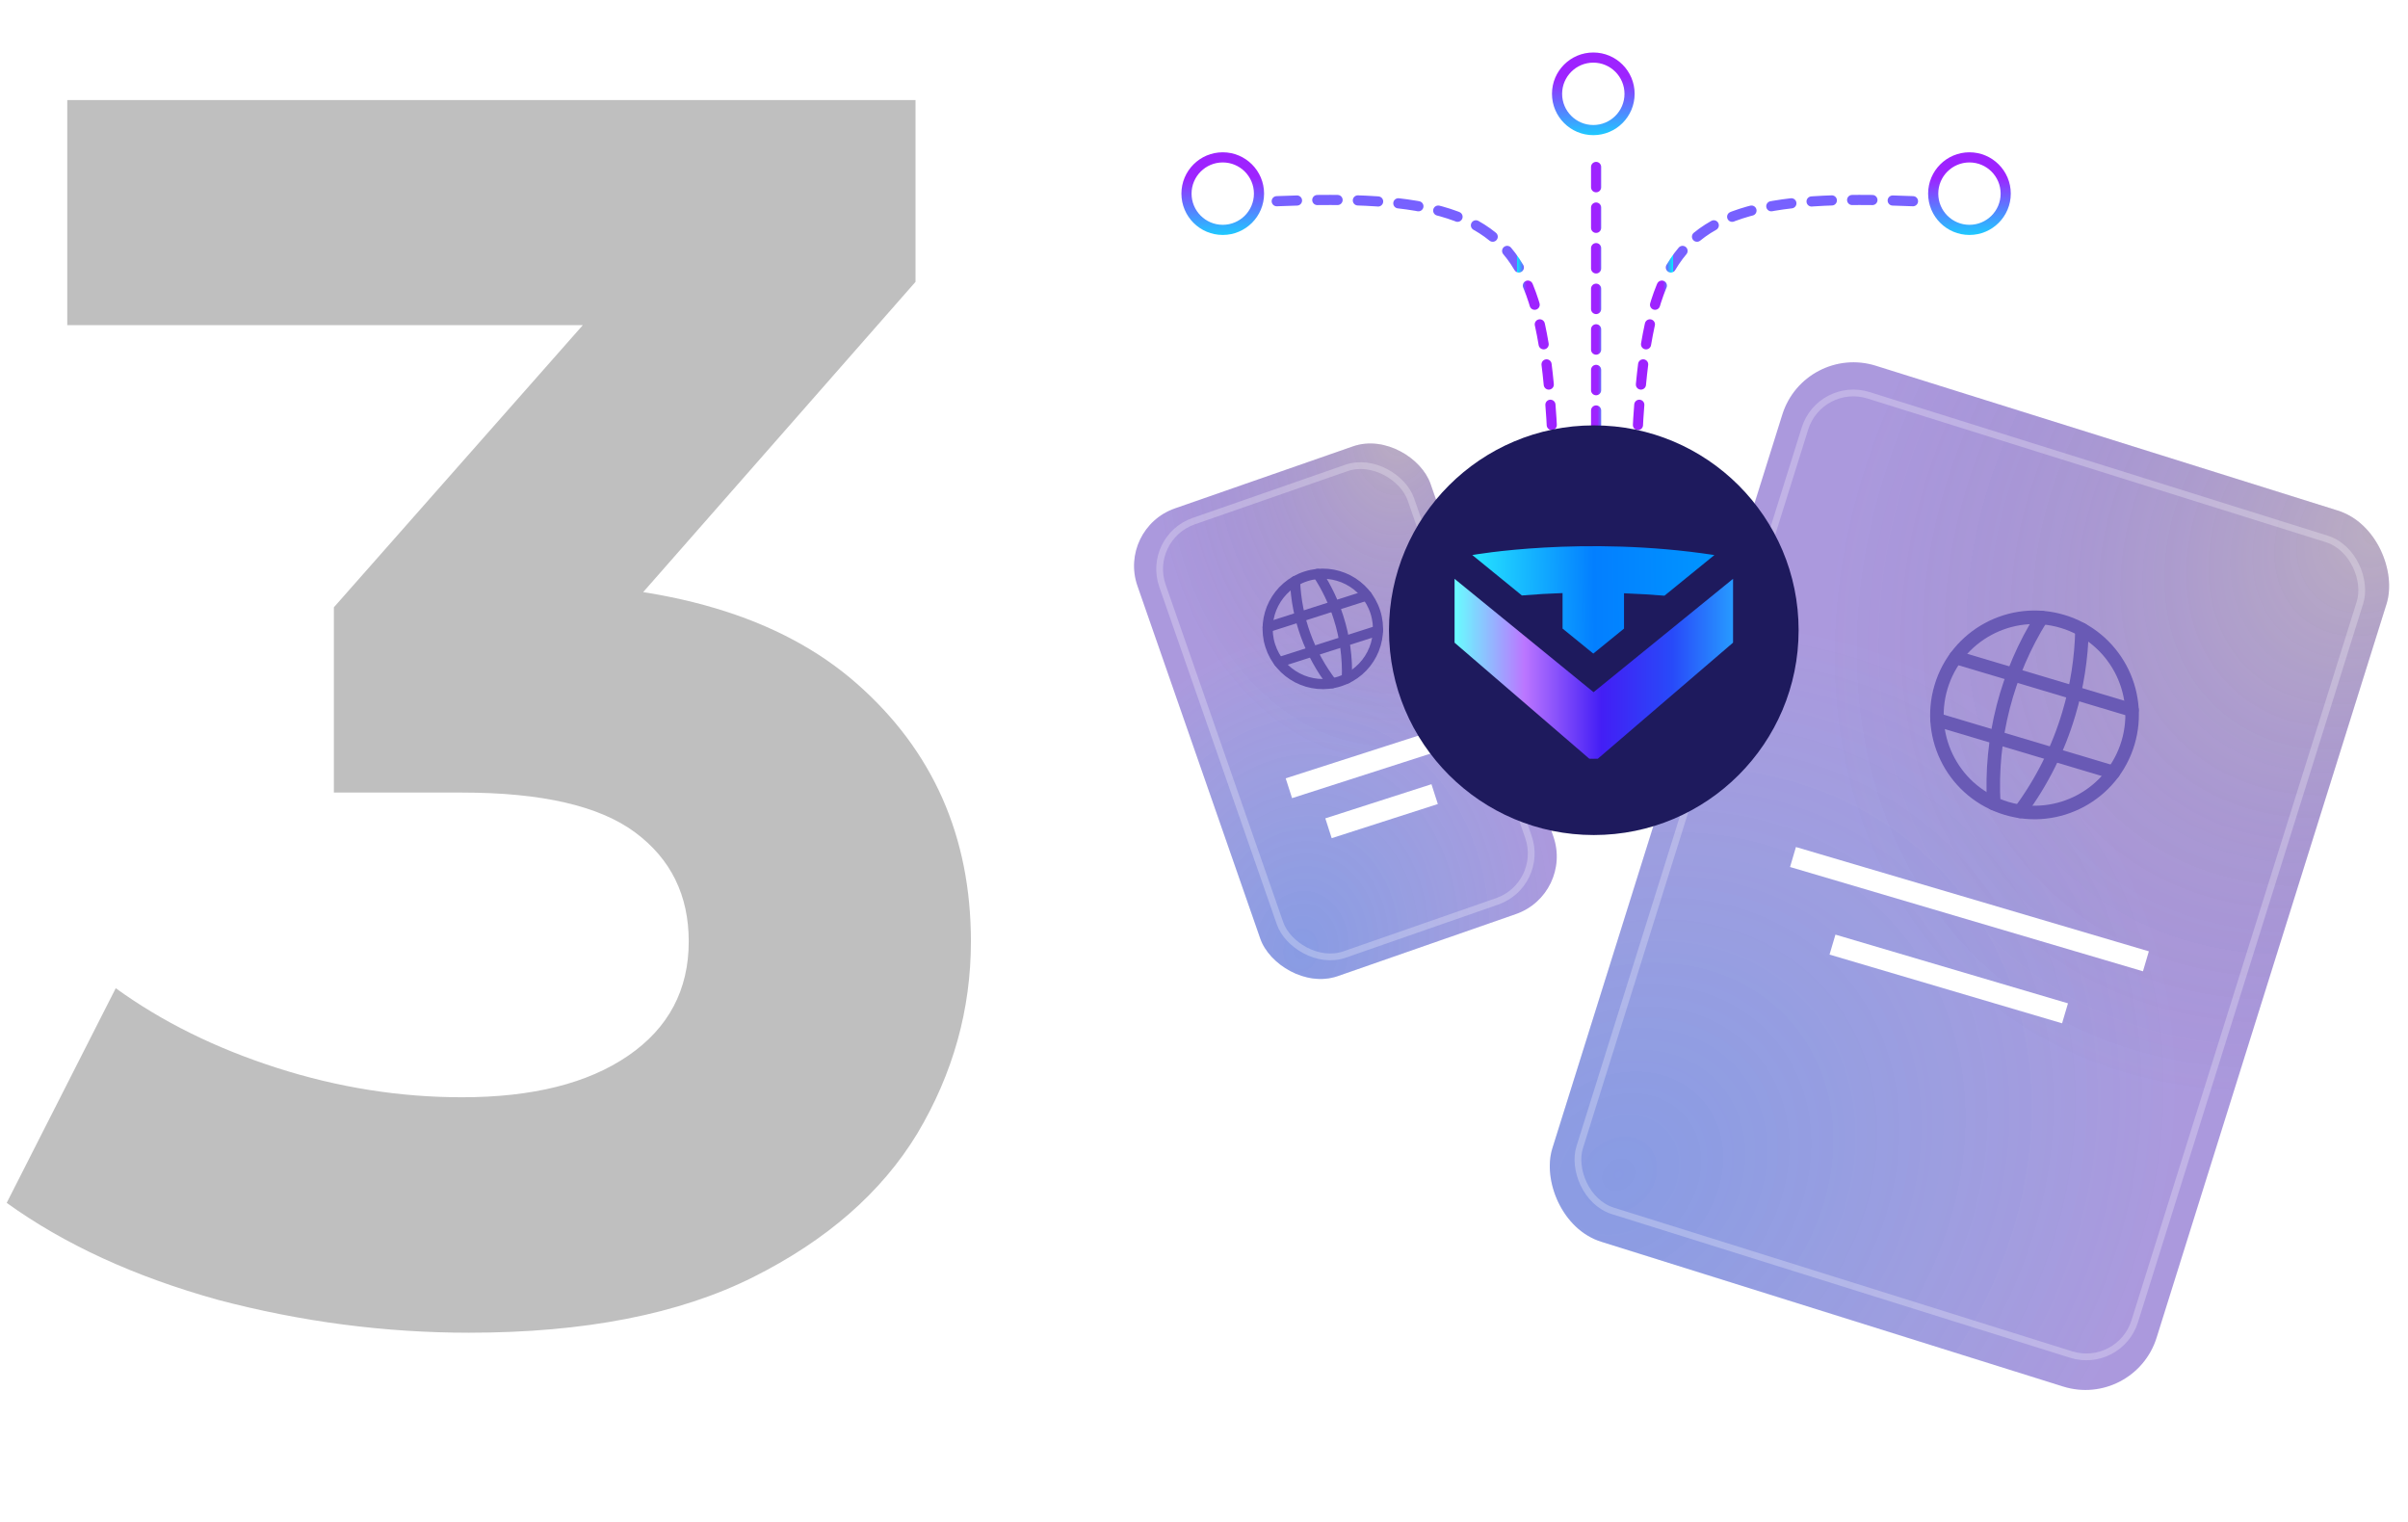 <svg width="356" height="225" viewBox="0 0 356 225" fill="none" xmlns="http://www.w3.org/2000/svg">
<circle cx="235.555" cy="13.87" r="5.36" stroke="url(#paint0_linear_237_26661)" stroke-width="1.5" stroke-linecap="round" stroke-linejoin="round"/>
<circle cx="291.165" cy="28.623" r="5.36" stroke="url(#paint1_linear_237_26661)" stroke-width="1.5" stroke-linecap="round" stroke-linejoin="round"/>
<circle cx="180.771" cy="28.623" r="5.36" stroke="url(#paint2_linear_237_26661)" stroke-width="1.5" stroke-linecap="round" stroke-linejoin="round"/>
<path d="M235.968 105.68V22.023" stroke="url(#paint3_linear_237_26661)" stroke-width="1.5" stroke-linecap="round" stroke-linejoin="round" stroke-dasharray="3 3"/>
<path d="M240.958 104.811C243.127 40.375 237.269 27.791 282.831 29.744" stroke="url(#paint4_linear_237_26661)" stroke-width="1.5" stroke-linecap="round" stroke-linejoin="round" stroke-dasharray="3 3"/>
<path d="M230.613 104.811C228.444 40.375 234.302 27.791 188.74 29.744" stroke="url(#paint5_linear_237_26661)" stroke-width="1.5" stroke-linecap="round" stroke-linejoin="round" stroke-dasharray="3 3"/>
<g filter="url(#filter0_i_237_26661)">
<path d="M69.322 196.011C56.867 196.011 44.497 194.39 32.212 191.148C19.928 187.736 9.52 182.959 0.989 176.816L17.113 145.082C23.937 150.029 31.871 153.954 40.914 156.854C49.957 159.755 59.085 161.205 68.298 161.205C78.706 161.205 86.895 159.158 92.867 155.063C98.839 150.968 101.824 145.337 101.824 138.172C101.824 131.347 99.18 125.972 93.891 122.048C88.602 118.124 80.071 116.162 68.298 116.162H49.359V88.778L99.265 32.218L103.872 47.062H9.947V13.791H135.351V40.663L85.701 97.223L64.715 85.195H76.744C98.753 85.195 115.389 90.143 126.649 100.038C137.91 109.934 143.541 122.645 143.541 138.172C143.541 148.238 140.896 157.707 135.607 166.579C130.318 175.281 122.213 182.362 111.294 187.821C100.374 193.281 86.383 196.011 69.322 196.011Z" fill="black" fill-opacity="0.25"/>
</g>
<g filter="url(#filter1_b_237_26661)">
<rect x="165.198" y="78.115" width="45.886" height="73.216" rx="9" transform="rotate(-19.204 165.198 78.115)" fill="#5A38BC" fill-opacity="0.51"/>
<rect x="165.198" y="78.115" width="45.886" height="73.216" rx="9" transform="rotate(-19.204 165.198 78.115)" fill="url(#paint6_radial_237_26661)" fill-opacity="0.2"/>
<rect x="165.198" y="78.115" width="45.886" height="73.216" rx="9" transform="rotate(-19.204 165.198 78.115)" fill="url(#paint7_radial_237_26661)" fill-opacity="0.2"/>
</g>
<g filter="url(#filter2_b_237_26661)">
<rect x="169.392" y="79.506" width="38.883" height="67.836" rx="7.5" transform="rotate(-19.204 169.392 79.506)" stroke="white" stroke-opacity="0.26"/>
</g>
<path d="M190.549 116.522L214.363 108.861" stroke="white" stroke-width="3.078"/>
<path d="M196.407 122.44L212.099 117.392" stroke="white" stroke-width="3.078"/>
<g filter="url(#filter3_b_237_26661)">
<rect x="266.794" y="50.766" width="93.616" height="135.711" rx="11.025" transform="rotate(17.402 266.794 50.766)" fill="#5A38BC" fill-opacity="0.51"/>
<rect x="266.794" y="50.766" width="93.616" height="135.711" rx="11.025" transform="rotate(17.402 266.794 50.766)" fill="url(#paint8_radial_237_26661)" fill-opacity="0.2"/>
<rect x="266.794" y="50.766" width="93.616" height="135.711" rx="11.025" transform="rotate(17.402 266.794 50.766)" fill="url(#paint9_radial_237_26661)" fill-opacity="0.2"/>
</g>
<g filter="url(#filter4_b_237_26661)">
<rect x="269.088" y="56.192" width="85.992" height="126.354" rx="7.5" transform="rotate(17.402 269.088 56.192)" stroke="white" stroke-opacity="0.26"/>
</g>
<g filter="url(#filter5_i_237_26661)">
<circle cx="235.629" cy="92.161" r="30.279" fill="#1E1A5D"/>
</g>
<g filter="url(#filter6_d_237_26661)">
<path d="M235.594 100.373L215.044 83.618V93.055L234.973 110.215C235.165 110.215 235.354 110.219 235.546 110.219C235.769 110.219 235.997 110.215 236.22 110.211L256.215 93.051V83.614L235.594 100.373Z" fill="url(#paint10_linear_237_26661)"/>
</g>
<path d="M217.664 82.049L224.999 88.025C227.053 87.849 229.066 87.735 231.01 87.673V92.918L235.553 96.616L240.095 92.922V87.701C242.307 87.784 244.316 87.915 246.074 88.059L253.445 82.063V82.049C234.112 79.1 217.664 82.049 217.664 82.049Z" fill="url(#paint11_linear_237_26661)"/>
<path fill-rule="evenodd" clip-rule="evenodd" d="M296.654 119.502C304.288 121.783 312.326 117.444 314.607 109.811C316.888 102.177 312.549 94.139 304.916 91.858C297.282 89.577 289.244 93.916 286.963 101.549C284.682 109.183 289.021 117.221 296.654 119.502Z" stroke="#695AB5" stroke-width="2" stroke-linecap="round" stroke-linejoin="round"/>
<path d="M286.372 106.393L312.443 114.184" stroke="#695AB5" stroke-width="2" stroke-linecap="round" stroke-linejoin="round"/>
<path d="M289.128 97.178L315.199 104.969" stroke="#695AB5" stroke-width="2" stroke-linecap="round" stroke-linejoin="round"/>
<path d="M301.838 91.291C296.683 99.5 294.208 109.109 294.758 118.788" stroke="#695AB5" stroke-width="2" stroke-linecap="round" stroke-linejoin="round"/>
<path d="M307.801 93.073C307.72 97.292 307.064 101.48 305.852 105.522C304.309 110.715 301.868 115.598 298.64 119.949" stroke="#695AB5" stroke-width="2" stroke-linecap="round" stroke-linejoin="round"/>
<path fill-rule="evenodd" clip-rule="evenodd" d="M198.052 100.734C202.343 99.36 204.708 94.769 203.335 90.478C201.961 86.188 197.37 83.823 193.079 85.196C188.789 86.569 186.424 91.161 187.797 95.451C189.17 99.742 193.762 102.107 198.052 100.734Z" stroke="#6051AB" stroke-width="1.5" stroke-linecap="round" stroke-linejoin="round"/>
<path d="M189.068 97.899L203.722 93.209" stroke="#6051AB" stroke-width="1.5" stroke-linecap="round" stroke-linejoin="round"/>
<path d="M187.411 92.72L202.065 88.03" stroke="#6051AB" stroke-width="1.5" stroke-linecap="round" stroke-linejoin="round"/>
<path d="M191.463 85.914C191.679 91.391 193.593 96.665 196.94 101.005" stroke="#6051AB" stroke-width="1.5" stroke-linecap="round" stroke-linejoin="round"/>
<path d="M194.814 84.842C196.123 86.837 197.155 89 197.88 91.273C198.818 94.189 199.239 97.247 199.122 100.308" stroke="#6051AB" stroke-width="1.5" stroke-linecap="round" stroke-linejoin="round"/>
<path d="M265.077 126.69L317.252 142.107" stroke="white" stroke-width="3.078"/>
<path d="M270.915 139.638L305.295 149.796" stroke="white" stroke-width="3.078"/>
<defs>
<filter id="filter0_i_237_26661" x="0.989" y="13.791" width="142.552" height="183.22" filterUnits="userSpaceOnUse" color-interpolation-filters="sRGB">
<feFlood flood-opacity="0" result="BackgroundImageFix"/>
<feBlend mode="normal" in="SourceGraphic" in2="BackgroundImageFix" result="shape"/>
<feColorMatrix in="SourceAlpha" type="matrix" values="0 0 0 0 0 0 0 0 0 0 0 0 0 0 0 0 0 0 127 0" result="hardAlpha"/>
<feOffset dy="1"/>
<feGaussianBlur stdDeviation="1"/>
<feComposite in2="hardAlpha" operator="arithmetic" k2="-1" k3="1"/>
<feColorMatrix type="matrix" values="0 0 0 0 0 0 0 0 0 0 0 0 0 0 0 0 0 0 0.25 0"/>
<feBlend mode="normal" in2="shape" result="effect1_innerShadow_237_26661"/>
</filter>
<filter id="filter1_b_237_26661" x="153.874" y="51.698" width="90.063" height="106.883" filterUnits="userSpaceOnUse" color-interpolation-filters="sRGB">
<feFlood flood-opacity="0" result="BackgroundImageFix"/>
<feGaussianBlur in="BackgroundImageFix" stdDeviation="6.891"/>
<feComposite in2="SourceAlpha" operator="in" result="effect1_backgroundBlur_237_26661"/>
<feBlend mode="normal" in="SourceGraphic" in2="effect1_backgroundBlur_237_26661" result="shape"/>
</filter>
<filter id="filter2_b_237_26661" x="158.134" y="55.458" width="81.549" height="99.368" filterUnits="userSpaceOnUse" color-interpolation-filters="sRGB">
<feFlood flood-opacity="0" result="BackgroundImageFix"/>
<feGaussianBlur in="BackgroundImageFix" stdDeviation="6.403"/>
<feComposite in2="SourceAlpha" operator="in" result="effect1_backgroundBlur_237_26661"/>
<feBlend mode="normal" in="SourceGraphic" in2="effect1_backgroundBlur_237_26661" result="shape"/>
</filter>
<filter id="filter3_b_237_26661" x="215.214" y="39.775" width="151.902" height="179.48" filterUnits="userSpaceOnUse" color-interpolation-filters="sRGB">
<feFlood flood-opacity="0" result="BackgroundImageFix"/>
<feGaussianBlur in="BackgroundImageFix" stdDeviation="6.891"/>
<feComposite in2="SourceAlpha" operator="in" result="effect1_backgroundBlur_237_26661"/>
<feBlend mode="normal" in="SourceGraphic" in2="effect1_backgroundBlur_237_26661" result="shape"/>
</filter>
<filter id="filter4_b_237_26661" x="219.889" y="44.784" width="142.663" height="169.106" filterUnits="userSpaceOnUse" color-interpolation-filters="sRGB">
<feFlood flood-opacity="0" result="BackgroundImageFix"/>
<feGaussianBlur in="BackgroundImageFix" stdDeviation="6.403"/>
<feComposite in2="SourceAlpha" operator="in" result="effect1_backgroundBlur_237_26661"/>
<feBlend mode="normal" in="SourceGraphic" in2="effect1_backgroundBlur_237_26661" result="shape"/>
</filter>
<filter id="filter5_i_237_26661" x="205.35" y="61.882" width="60.559" height="61.559" filterUnits="userSpaceOnUse" color-interpolation-filters="sRGB">
<feFlood flood-opacity="0" result="BackgroundImageFix"/>
<feBlend mode="normal" in="SourceGraphic" in2="BackgroundImageFix" result="shape"/>
<feColorMatrix in="SourceAlpha" type="matrix" values="0 0 0 0 0 0 0 0 0 0 0 0 0 0 0 0 0 0 127 0" result="hardAlpha"/>
<feOffset dy="1"/>
<feGaussianBlur stdDeviation="1"/>
<feComposite in2="hardAlpha" operator="arithmetic" k2="-1" k3="1"/>
<feColorMatrix type="matrix" values="0 0 0 0 0 0 0 0 0 0 0 0 0 0 0 0 0 0 0.25 0"/>
<feBlend mode="normal" in2="shape" result="effect1_innerShadow_237_26661"/>
</filter>
<filter id="filter6_d_237_26661" x="205.296" y="75.816" width="60.667" height="46.1" filterUnits="userSpaceOnUse" color-interpolation-filters="sRGB">
<feFlood flood-opacity="0" result="BackgroundImageFix"/>
<feColorMatrix in="SourceAlpha" type="matrix" values="0 0 0 0 0 0 0 0 0 0 0 0 0 0 0 0 0 0 127 0" result="hardAlpha"/>
<feOffset dy="1.95"/>
<feGaussianBlur stdDeviation="4.874"/>
<feComposite in2="hardAlpha" operator="out"/>
<feColorMatrix type="matrix" values="0 0 0 0 0.663 0 0 0 0 0.416 0 0 0 0 0.996 0 0 0 0.3 0"/>
<feBlend mode="normal" in2="BackgroundImageFix" result="effect1_dropShadow_237_26661"/>
<feBlend mode="normal" in="SourceGraphic" in2="effect1_dropShadow_237_26661" result="shape"/>
</filter>
<linearGradient id="paint0_linear_237_26661" x1="231.445" y1="11.552" x2="231.655" y2="21.979" gradientUnits="userSpaceOnUse">
<stop stop-color="#9E23FF"/>
<stop offset="1" stop-color="#01F0FF"/>
<stop offset="1" stop-color="#5E34FF"/>
<stop offset="1" stop-color="#5D34FF"/>
<stop offset="1" stop-color="#2EFFFF"/>
<stop offset="1" stop-color="#7761FF"/>
<stop offset="1" stop-color="#7761FF"/>
</linearGradient>
<linearGradient id="paint1_linear_237_26661" x1="287.056" y1="26.305" x2="287.266" y2="36.732" gradientUnits="userSpaceOnUse">
<stop stop-color="#9E23FF"/>
<stop offset="1" stop-color="#01F0FF"/>
<stop offset="1" stop-color="#5E34FF"/>
<stop offset="1" stop-color="#5D34FF"/>
<stop offset="1" stop-color="#2EFFFF"/>
<stop offset="1" stop-color="#7761FF"/>
<stop offset="1" stop-color="#7761FF"/>
</linearGradient>
<linearGradient id="paint2_linear_237_26661" x1="176.661" y1="26.305" x2="176.871" y2="36.732" gradientUnits="userSpaceOnUse">
<stop stop-color="#9E23FF"/>
<stop offset="1" stop-color="#01F0FF"/>
<stop offset="1" stop-color="#5E34FF"/>
<stop offset="1" stop-color="#5D34FF"/>
<stop offset="1" stop-color="#2EFFFF"/>
<stop offset="1" stop-color="#7761FF"/>
<stop offset="1" stop-color="#7761FF"/>
</linearGradient>
<linearGradient id="paint3_linear_237_26661" x1="236.26" y1="51.046" x2="237.703" y2="51.058" gradientUnits="userSpaceOnUse">
<stop stop-color="#9E23FF"/>
<stop offset="1" stop-color="#01F0FF"/>
<stop offset="1" stop-color="#5E34FF"/>
<stop offset="1" stop-color="#5D34FF"/>
<stop offset="1" stop-color="#2EFFFF"/>
<stop offset="1" stop-color="#7761FF"/>
<stop offset="1" stop-color="#7761FF"/>
</linearGradient>
<linearGradient id="paint4_linear_237_26661" x1="245.806" y1="51.046" x2="247.249" y2="51.058" gradientUnits="userSpaceOnUse">
<stop stop-color="#9E23FF"/>
<stop offset="1" stop-color="#01F0FF"/>
<stop offset="1" stop-color="#5E34FF"/>
<stop offset="1" stop-color="#5D34FF"/>
<stop offset="1" stop-color="#2EFFFF"/>
<stop offset="1" stop-color="#7761FF"/>
<stop offset="1" stop-color="#7761FF"/>
</linearGradient>
<linearGradient id="paint5_linear_237_26661" x1="225.765" y1="51.046" x2="224.322" y2="51.058" gradientUnits="userSpaceOnUse">
<stop stop-color="#9E23FF"/>
<stop offset="1" stop-color="#01F0FF"/>
<stop offset="1" stop-color="#5E34FF"/>
<stop offset="1" stop-color="#5D34FF"/>
<stop offset="1" stop-color="#2EFFFF"/>
<stop offset="1" stop-color="#7761FF"/>
<stop offset="1" stop-color="#7761FF"/>
</linearGradient>
<radialGradient id="paint6_radial_237_26661" cx="0" cy="0" r="1" gradientUnits="userSpaceOnUse" gradientTransform="translate(170.363 145.951) rotate(-62.532) scale(47.159 37.647)">
<stop stop-color="#00A3FF"/>
<stop offset="1" stop-color="#00F0FF" stop-opacity="0"/>
</radialGradient>
<radialGradient id="paint7_radial_237_26661" cx="0" cy="0" r="1" gradientUnits="userSpaceOnUse" gradientTransform="translate(209.043 78.44) rotate(111.942) scale(49.798 36.817)">
<stop stop-color="#FCFF57"/>
<stop offset="1" stop-color="#433177" stop-opacity="0"/>
</radialGradient>
<radialGradient id="paint8_radial_237_26661" cx="0" cy="0" r="1" gradientUnits="userSpaceOnUse" gradientTransform="translate(277.33 176.505) rotate(-60.221) scale(89.358 75.136)">
<stop stop-color="#00A3FF"/>
<stop offset="1" stop-color="#00F0FF" stop-opacity="0"/>
</radialGradient>
<radialGradient id="paint9_radial_237_26661" cx="0" cy="0" r="1" gradientUnits="userSpaceOnUse" gradientTransform="translate(356.245 51.368) rotate(113.913) scale(93.658 74.029)">
<stop stop-color="#FCFF57"/>
<stop offset="1" stop-color="#433177" stop-opacity="0"/>
</radialGradient>
<linearGradient id="paint10_linear_237_26661" x1="215.044" y1="110.219" x2="256.307" y2="110.219" gradientUnits="userSpaceOnUse">
<stop stop-color="#68FDFF"/>
<stop offset="0.25" stop-color="#BB76FF"/>
<stop offset="0.526" stop-color="#431EF5"/>
<stop offset="0.781" stop-color="#284AF9"/>
<stop offset="1" stop-color="#279BFF"/>
</linearGradient>
<linearGradient id="paint11_linear_237_26661" x1="218.029" y1="84.636" x2="253.224" y2="84.185" gradientUnits="userSpaceOnUse">
<stop stop-color="#25E2FF"/>
<stop offset="0.5" stop-color="#037FFF"/>
<stop offset="1" stop-color="#0095FF"/>
</linearGradient>
</defs>
</svg>
